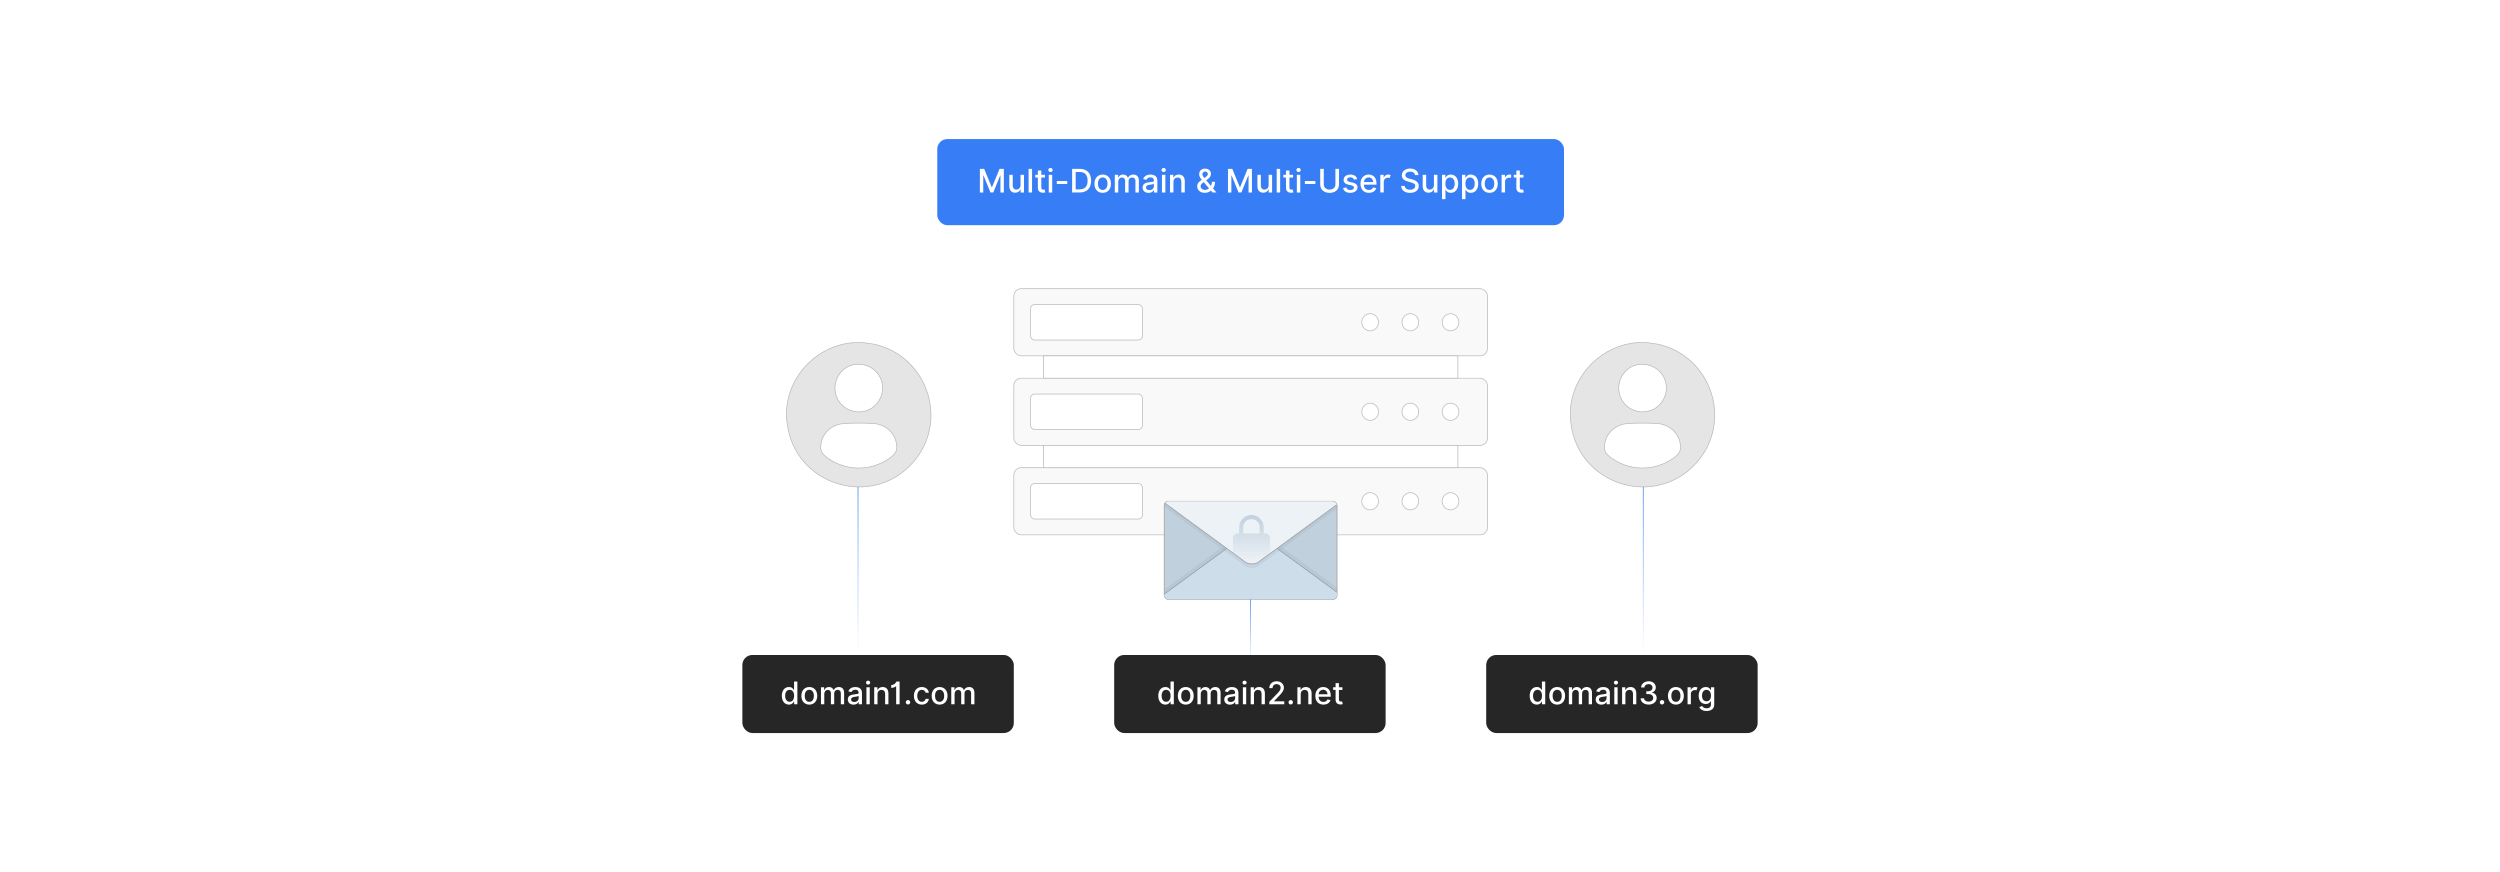 <?xml version="1.0" encoding="UTF-8"?>
<svg id="Layer_1" data-name="Layer 1" xmlns="http://www.w3.org/2000/svg" xmlns:xlink="http://www.w3.org/1999/xlink" viewBox="0 0 860 300">
  <defs>
    <clipPath id="clippath">
      <rect x="400.494" y="172.441" width="59.446" height="33.771" rx="1.602" ry="1.602" fill="none"/>
    </clipPath>
    <clipPath id="clippath-1">
      <path d="M427.521,192.697l-57.529-42.088c-1.73-1.73-1.73-4.535,0-6.266l57.529-72.969c1.73-1.73,4.535-1.73,6.266,0l57.529,72.969c1.73,1.73,1.73,4.535,0,6.266l-57.529,42.088c-1.73,1.73-4.535,1.73-6.266,0Z" fill="none"/>
    </clipPath>
    <linearGradient id="linear-gradient" x1="430.49" y1="176.831" x2="430.49" y2="193.401" gradientUnits="userSpaceOnUse">
      <stop offset="0" stop-color="#c0d0dd"/>
      <stop offset="1" stop-color="#c0d0dd" stop-opacity="0"/>
    </linearGradient>
    <linearGradient id="linear-gradient-2" x1="295.16" y1="167.498" x2="295.16" y2="225.311" gradientUnits="userSpaceOnUse">
      <stop offset="0" stop-color="#377ef6"/>
      <stop offset="1" stop-color="#377ef6" stop-opacity="0"/>
    </linearGradient>
    <linearGradient id="linear-gradient-3" x1="565.274" x2="565.274" xlink:href="#linear-gradient-2"/>
    <linearGradient id="linear-gradient-4" x1="430.217" y1="206.212" x2="430.217" y2="228.811" xlink:href="#linear-gradient-2"/>
  </defs>
  <rect y="0" width="860" height="300" fill="#fff"/>
  <g>
    <g>
      <rect x="348.749" y="130.1" width="162.937" height="23.101" rx="2.53" ry="2.53" fill="#f9f9f9" stroke="#b9b9b9" stroke-miterlimit="10" stroke-width=".25"/>
      <rect x="354.52" y="135.548" width="38.47" height="12.204" rx="1.372" ry="1.372" fill="#fff" stroke="#b9b9b9" stroke-miterlimit="10" stroke-width=".25"/>
      <ellipse cx="471.327" cy="141.65" rx="2.87" ry="2.959" fill="#fff" stroke="#b9b9b9" stroke-miterlimit="10" stroke-width=".25"/>
      <ellipse cx="485.154" cy="141.65" rx="2.87" ry="2.959" fill="#fff" stroke="#b9b9b9" stroke-miterlimit="10" stroke-width=".25"/>
      <ellipse cx="498.981" cy="141.65" rx="2.87" ry="2.959" fill="#fff" stroke="#b9b9b9" stroke-miterlimit="10" stroke-width=".25"/>
      <rect x="348.749" y="99.308" width="162.937" height="23.101" rx="2.53" ry="2.53" fill="#f9f9f9" stroke="#b9b9b9" stroke-miterlimit="10" stroke-width=".25"/>
      <rect x="354.52" y="104.757" width="38.47" height="12.204" rx="1.372" ry="1.372" fill="#fff" stroke="#b9b9b9" stroke-miterlimit="10" stroke-width=".25"/>
      <ellipse cx="471.327" cy="110.859" rx="2.87" ry="2.959" fill="#fff" stroke="#b9b9b9" stroke-miterlimit="10" stroke-width=".25"/>
      <ellipse cx="485.154" cy="110.859" rx="2.87" ry="2.959" fill="#fff" stroke="#b9b9b9" stroke-miterlimit="10" stroke-width=".25"/>
      <ellipse cx="498.981" cy="110.859" rx="2.87" ry="2.959" fill="#fff" stroke="#b9b9b9" stroke-miterlimit="10" stroke-width=".25"/>
      <rect x="358.926" y="122.409" width="142.582" height="7.69" fill="#fff" stroke="#b9b9b9" stroke-miterlimit="10" stroke-width=".25"/>
      <rect x="348.749" y="160.891" width="162.937" height="23.101" rx="2.53" ry="2.53" fill="#f9f9f9" stroke="#b9b9b9" stroke-miterlimit="10" stroke-width=".25"/>
      <rect x="354.52" y="166.339" width="38.47" height="12.204" rx="1.372" ry="1.372" fill="#fff" stroke="#b9b9b9" stroke-miterlimit="10" stroke-width=".25"/>
      <ellipse cx="471.327" cy="172.441" rx="2.87" ry="2.959" fill="#fff" stroke="#b9b9b9" stroke-miterlimit="10" stroke-width=".25"/>
      <ellipse cx="485.154" cy="172.441" rx="2.87" ry="2.959" fill="#fff" stroke="#b9b9b9" stroke-miterlimit="10" stroke-width=".25"/>
      <ellipse cx="498.981" cy="172.441" rx="2.87" ry="2.959" fill="#fff" stroke="#b9b9b9" stroke-miterlimit="10" stroke-width=".25"/>
      <rect x="358.926" y="153.2" width="142.582" height="7.69" fill="#fff" stroke="#b9b9b9" stroke-miterlimit="10" stroke-width=".25"/>
    </g>
    <g>
      <rect x="400.494" y="172.441" width="59.446" height="33.771" rx="1.451" ry="1.451" fill="#c0d0dd" stroke="#9b9b9b" stroke-miterlimit="10" stroke-width=".25"/>
      <g clip-path="url(#clippath)">
        <path d="M433.786,183.007l57.529,42.088c1.73,1.73,1.73,4.535,0,6.266l-57.529,72.969c-1.73,1.73-4.535,1.73-6.266,0l-57.529-72.969c-1.73-1.73-1.73-4.535,0-6.266l57.529-42.088c1.73-1.73,4.535-1.73,6.266,0Z" fill="#95a8b5" opacity=".2"/>
        <path d="M433.786,184.611l57.529,42.088c1.73,1.73,1.73,4.535,0,6.266l-57.529,72.969c-1.73,1.73-4.535,1.73-6.266,0l-57.529-72.969c-1.73-1.73-1.73-4.535,0-6.266l57.529-42.088c1.73-1.73,4.535-1.73,6.266,0Z" fill="#ceddea" stroke="#9b9b9b" stroke-miterlimit="10" stroke-width=".25"/>
        <path d="M427.521,194.103l-57.529-42.088c-1.73-1.73-1.73-4.535,0-6.266l57.529-72.969c1.73-1.73,4.535-1.73,6.266,0l57.529,72.969c1.73,1.73,1.73,4.535,0,6.266l-57.529,42.088c-1.73,1.73-4.535,1.73-6.266,0Z" fill="#95a8b5" opacity=".2"/>
        <path d="M427.521,192.697l-57.529-42.088c-1.73-1.73-1.73-4.535,0-6.266l57.529-72.969c1.73-1.73,4.535-1.73,6.266,0l57.529,72.969c1.73,1.73,1.73,4.535,0,6.266l-57.529,42.088c-1.73,1.73-4.535,1.73-6.266,0Z" fill="#edf2f7" stroke="#9b9b9b" stroke-miterlimit="10" stroke-width=".25"/>
        <g clip-path="url(#clippath-1)">
          <path d="M425.503,194.096c-.71-.149-1.252-.678-1.35-1.409l-.006-7.667c-.031-.642.742-1.503,1.373-1.503h.743c.032-1.495-.211-2.892.568-4.242,1.609-2.789,5.681-2.801,7.309-.02.794,1.356.549,2.756.581,4.262h.743c.607,0,1.297.777,1.371,1.355v7.868c-.148.706-.65,1.208-1.355,1.355h-9.977ZM433.3,183.517v-2.496c0-.2-.222-.773-.325-.964-1.054-1.957-3.919-1.96-4.967,0-.103.193-.325.762-.325.964v2.496h5.616Z" fill="url(#linear-gradient)"/>
        </g>
      </g>
    </g>
    <g>
      <rect x="511.251" y="225.311" width="93.377" height="26.854" rx="3.455" ry="3.455" fill="#262626"/>
      <g>
        <path d="M526.212,239.352c0-1.899,1.042-3.018,2.457-3.018,1.091,0,1.48.664,1.685,1.026h.069v-2.903h1.141v7.812h-1.114v-.911h-.096c-.206.373-.625,1.025-1.693,1.025-1.423,0-2.449-1.137-2.449-3.032ZM530.442,239.34c0-1.225-.534-2.037-1.529-2.037-1.03,0-1.549.874-1.549,2.037,0,1.175.53,2.071,1.549,2.071.984,0,1.529-.839,1.529-2.071Z" fill="#fff"/>
        <path d="M532.938,239.367c0-1.824,1.079-3.033,2.731-3.033,1.651,0,2.731,1.209,2.731,3.033,0,1.812-1.08,3.021-2.731,3.021-1.652,0-2.731-1.209-2.731-3.021ZM537.249,239.363c0-1.122-.504-2.075-1.575-2.075-1.08,0-1.583.953-1.583,2.075,0,1.125.503,2.067,1.583,2.067,1.071,0,1.575-.942,1.575-2.067Z" fill="#fff"/>
        <path d="M539.684,236.41h1.095v.954h.072c.244-.644.82-1.03,1.595-1.03.782,0,1.32.39,1.575,1.03h.061c.282-.626.915-1.03,1.759-1.03,1.06,0,1.808.668,1.808,2.007v3.929h-1.141v-3.822c0-.793-.496-1.129-1.099-1.129-.744,0-1.175.511-1.175,1.217v3.734h-1.137v-3.894c0-.637-.439-1.057-1.072-1.057-.648,0-1.201.549-1.201,1.339v3.612h-1.141v-5.859Z" fill="#fff"/>
        <path d="M548.917,240.614c0-1.331,1.137-1.621,2.247-1.751,1.053-.122,1.48-.114,1.48-.53v-.026c0-.664-.378-1.05-1.114-1.05-.767,0-1.194.401-1.362.816l-1.071-.244c.381-1.067,1.357-1.495,2.418-1.495.931,0,2.273.34,2.273,2.045v3.891h-1.113v-.801h-.046c-.218.439-.763.931-1.732.931-1.113,0-1.98-.633-1.98-1.785ZM552.648,240.156v-.755c-.164.164-1.041.263-1.411.312-.66.088-1.201.306-1.201.916,0,.565.465.855,1.109.855.95,0,1.503-.634,1.503-1.328Z" fill="#fff"/>
        <path d="M555.173,234.827c0-.374.324-.683.722-.683.393,0,.721.309.721.683s-.328.679-.721.679c-.398,0-.722-.305-.722-.679ZM555.318,236.41h1.141v5.859h-1.141v-5.859Z" fill="#fff"/>
        <path d="M559.138,242.269h-1.141v-5.859h1.095v.954h.072c.272-.622.848-1.03,1.728-1.03,1.198,0,1.995.759,1.995,2.209v3.727h-1.141v-3.59c0-.851-.469-1.357-1.243-1.357-.794,0-1.366.534-1.366,1.469v3.478Z" fill="#fff"/>
        <path d="M564.371,240.232h1.198c.046.694.706,1.13,1.553,1.13.919,0,1.579-.516,1.579-1.274,0-.786-.626-1.335-1.709-1.335h-.66v-.962h.66c.866,0,1.473-.496,1.469-1.251.004-.721-.519-1.205-1.316-1.205-.767,0-1.441.435-1.469,1.151h-1.141c.039-1.27,1.19-2.136,2.625-2.136,1.503,0,2.445.981,2.441,2.129.004.877-.526,1.518-1.343,1.728v.061c1.037.16,1.637.869,1.633,1.857.004,1.297-1.167,2.251-2.762,2.251-1.579,0-2.709-.87-2.759-2.144Z" fill="#fff"/>
        <path d="M570.98,241.579c0-.416.344-.759.764-.759.415,0,.763.343.763.759,0,.424-.348.763-.763.763-.42,0-.764-.339-.764-.763Z" fill="#fff"/>
        <path d="M573.774,239.367c0-1.824,1.079-3.033,2.731-3.033,1.651,0,2.731,1.209,2.731,3.033,0,1.812-1.079,3.021-2.731,3.021-1.652,0-2.731-1.209-2.731-3.021ZM578.085,239.363c0-1.122-.504-2.075-1.576-2.075-1.079,0-1.583.953-1.583,2.075,0,1.125.504,2.067,1.583,2.067,1.072,0,1.576-.942,1.576-2.067Z" fill="#fff"/>
        <path d="M580.519,236.41h1.103v.931h.061c.213-.629.793-1.019,1.487-1.019.32,0,.572.084.767.214l-.366.954c-.137-.069-.309-.114-.53-.114-.789,0-1.381.553-1.381,1.315v3.578h-1.141v-5.859Z" fill="#fff"/>
        <path d="M584.559,243.262l.981-.404c.202.324.572.801,1.522.801.866,0,1.496-.4,1.496-1.305v-1.152h-.072c-.206.374-.622.981-1.698.981-1.385,0-2.449-.995-2.449-2.864,0-1.865,1.042-2.983,2.457-2.983,1.091,0,1.495.664,1.697,1.026h.084v-.95h1.118v5.989c0,1.495-1.152,2.179-2.644,2.179-1.4,0-2.183-.61-2.491-1.316ZM588.567,239.302c0-1.187-.533-1.999-1.529-1.999-1.03,0-1.549.874-1.549,1.999,0,1.152.53,1.935,1.549,1.935.984,0,1.529-.726,1.529-1.935Z" fill="#fff"/>
      </g>
    </g>
    <g>
      <rect x="255.372" y="225.311" width="93.377" height="26.854" rx="3.455" ry="3.455" fill="#262626"/>
      <g>
        <path d="M268.943,239.352c0-1.899,1.042-3.018,2.457-3.018,1.091,0,1.48.664,1.686,1.026h.069v-2.903h1.141v7.812h-1.114v-.911h-.096c-.206.373-.625,1.025-1.694,1.025-1.423,0-2.449-1.137-2.449-3.032ZM273.174,239.34c0-1.225-.534-2.037-1.53-2.037-1.03,0-1.549.874-1.549,2.037,0,1.175.53,2.071,1.549,2.071.984,0,1.53-.839,1.53-2.071Z" fill="#fff"/>
        <path d="M275.669,239.367c0-1.824,1.08-3.033,2.731-3.033s2.731,1.209,2.731,3.033c0,1.812-1.08,3.021-2.731,3.021s-2.731-1.209-2.731-3.021ZM279.98,239.363c0-1.122-.503-2.075-1.575-2.075-1.08,0-1.583.953-1.583,2.075,0,1.125.503,2.067,1.583,2.067,1.072,0,1.575-.942,1.575-2.067Z" fill="#fff"/>
        <path d="M282.415,236.41h1.095v.954h.073c.244-.644.82-1.03,1.595-1.03.782,0,1.32.39,1.575,1.03h.061c.282-.626.915-1.03,1.759-1.03,1.06,0,1.808.668,1.808,2.007v3.929h-1.141v-3.822c0-.793-.496-1.129-1.099-1.129-.744,0-1.175.511-1.175,1.217v3.734h-1.137v-3.894c0-.637-.439-1.057-1.072-1.057-.648,0-1.202.549-1.202,1.339v3.612h-1.141v-5.859Z" fill="#fff"/>
        <path d="M291.648,240.614c0-1.331,1.137-1.621,2.247-1.751,1.053-.122,1.48-.114,1.48-.53v-.026c0-.664-.378-1.05-1.114-1.05-.767,0-1.194.401-1.362.816l-1.072-.244c.381-1.067,1.358-1.495,2.418-1.495.931,0,2.273.34,2.273,2.045v3.891h-1.114v-.801h-.046c-.217.439-.763.931-1.731.931-1.114,0-1.98-.633-1.98-1.785ZM295.379,240.156v-.755c-.164.164-1.041.263-1.411.312-.66.088-1.202.306-1.202.916,0,.565.465.855,1.11.855.95,0,1.503-.634,1.503-1.328Z" fill="#fff"/>
        <path d="M297.904,234.827c0-.374.325-.683.721-.683.393,0,.721.309.721.683s-.328.679-.721.679c-.397,0-.721-.305-.721-.679ZM298.049,236.41h1.141v5.859h-1.141v-5.859Z" fill="#fff"/>
        <path d="M301.869,242.269h-1.141v-5.859h1.095v.954h.072c.271-.622.847-1.03,1.728-1.03,1.197,0,1.994.759,1.994,2.209v3.727h-1.141v-3.59c0-.851-.469-1.357-1.243-1.357-.793,0-1.366.534-1.366,1.469v3.478Z" fill="#fff"/>
        <path d="M309.459,242.269h-1.183v-6.222h-.065c-.13.23-.744.58-1.629.58v-.969c1.141,0,1.735-.988,1.777-1.202h1.099v7.812Z" fill="#fff"/>
        <path d="M311.585,241.579c0-.416.344-.759.764-.759.415,0,.763.343.763.759,0,.424-.348.763-.763.763-.42,0-.764-.339-.764-.763Z" fill="#fff"/>
        <path d="M314.38,239.367c0-1.789,1.067-3.033,2.72-3.033,1.331,0,2.296.786,2.418,1.969h-1.109c-.122-.55-.565-1.008-1.29-1.008-.953,0-1.587.79-1.587,2.045,0,1.278.622,2.083,1.587,2.083.652,0,1.145-.374,1.29-1.007h1.109c-.126,1.141-1.022,1.972-2.407,1.972-1.701,0-2.731-1.255-2.731-3.021Z" fill="#fff"/>
        <path d="M320.492,239.367c0-1.824,1.079-3.033,2.731-3.033,1.652,0,2.731,1.209,2.731,3.033,0,1.812-1.079,3.021-2.731,3.021-1.651,0-2.731-1.209-2.731-3.021ZM324.802,239.363c0-1.122-.504-2.075-1.576-2.075-1.079,0-1.583.953-1.583,2.075,0,1.125.504,2.067,1.583,2.067,1.072,0,1.576-.942,1.576-2.067Z" fill="#fff"/>
        <path d="M327.236,236.41h1.095v.954h.072c.244-.644.82-1.03,1.595-1.03.782,0,1.32.39,1.576,1.03h.06c.282-.626.916-1.03,1.759-1.03,1.06,0,1.808.668,1.808,2.007v3.929h-1.141v-3.822c0-.793-.495-1.129-1.099-1.129-.743,0-1.175.511-1.175,1.217v3.734h-1.137v-3.894c0-.637-.439-1.057-1.071-1.057-.648,0-1.202.549-1.202,1.339v3.612h-1.141v-5.859Z" fill="#fff"/>
      </g>
    </g>
    <g>
      <rect x="322.422" y="47.836" width="215.591" height="29.633" rx="3.455" ry="3.455" fill="#377ef6"/>
      <g>
        <path d="M338.564,58.094l2.587,6.316h.095l2.587-6.316h1.488v8.125h-1.167v-5.879h-.075l-2.397,5.868h-.968l-2.397-5.872h-.075v5.883h-1.167v-8.125h1.488Z" fill="#fff"/>
        <path d="M351.063,60.126h1.19v6.094h-1.166v-1.055h-.064c-.282.65-.905,1.135-1.821,1.135-1.17,0-2-.786-2-2.297v-3.876h1.186v3.733c0,.829.508,1.361,1.242,1.361.666,0,1.436-.492,1.432-1.528v-3.566Z" fill="#fff"/>
        <path d="M355.024,66.219h-1.186v-8.125h1.186v8.125Z" fill="#fff"/>
        <path d="M359.461,61.078h-1.25v3.353c0,.686.345.813.73.813.19,0,.337-.036.417-.051l.214.98c-.139.051-.393.123-.769.127-.936.019-1.781-.516-1.777-1.623v-3.598h-.893v-.952h.893v-1.46h1.186v1.46h1.25v.952Z" fill="#fff"/>
        <path d="M360.615,58.479c0-.389.337-.71.75-.71.409,0,.75.321.75.71s-.341.706-.75.706c-.413,0-.75-.317-.75-.706ZM360.766,60.126h1.187v6.094h-1.187v-6.094Z" fill="#fff"/>
        <path d="M367.135,63.299h-3.602v-1.027h3.602v1.027Z" fill="#fff"/>
        <path d="M368.808,66.219v-8.125h2.714c2.392,0,3.824,1.523,3.824,4.051,0,2.539-1.432,4.074-3.908,4.074h-2.63ZM371.371,65.148c1.853,0,2.769-1.079,2.769-3.003,0-1.917-.916-2.979-2.694-2.979h-1.412v5.982h1.337Z" fill="#fff"/>
        <path d="M376.493,63.2c0-1.897,1.123-3.154,2.841-3.154s2.841,1.258,2.841,3.154c0,1.884-1.123,3.142-2.841,3.142s-2.841-1.258-2.841-3.142ZM380.976,63.196c0-1.167-.524-2.158-1.639-2.158-1.123,0-1.647.992-1.647,2.158,0,1.17.524,2.15,1.647,2.15,1.115,0,1.639-.98,1.639-2.15Z" fill="#fff"/>
        <path d="M383.489,60.126h1.139v.992h.075c.254-.67.853-1.071,1.659-1.071.813,0,1.373.405,1.638,1.071h.064c.294-.65.952-1.071,1.829-1.071,1.103,0,1.88.694,1.88,2.087v4.086h-1.186v-3.975c0-.825-.516-1.174-1.143-1.174-.774,0-1.222.532-1.222,1.266v3.884h-1.182v-4.051c0-.663-.456-1.099-1.115-1.099-.674,0-1.25.571-1.25,1.393v3.757h-1.187v-6.094Z" fill="#fff"/>
        <path d="M393.065,64.498c0-1.385,1.182-1.686,2.337-1.821,1.095-.127,1.539-.119,1.539-.551v-.028c0-.69-.393-1.091-1.158-1.091-.797,0-1.242.416-1.417.849l-1.115-.254c.397-1.111,1.413-1.556,2.515-1.556.968,0,2.365.353,2.365,2.127v4.046h-1.159v-.833h-.047c-.226.456-.793.968-1.801.968-1.158,0-2.059-.659-2.059-1.856ZM396.944,64.022v-.786c-.17.17-1.083.274-1.468.325-.686.091-1.25.317-1.25.952,0,.587.484.889,1.154.889.988,0,1.563-.659,1.563-1.38Z" fill="#fff"/>
        <path d="M399.553,58.479c0-.389.337-.71.75-.71.409,0,.75.321.75.71s-.341.706-.75.706c-.413,0-.75-.317-.75-.706ZM399.704,60.126h1.187v6.094h-1.187v-6.094Z" fill="#fff"/>
        <path d="M403.668,66.219h-1.187v-6.094h1.139v.992h.075c.282-.646.881-1.071,1.797-1.071,1.246,0,2.075.79,2.075,2.297v3.876h-1.186v-3.733c0-.884-.488-1.412-1.294-1.412-.825,0-1.42.555-1.42,1.527v3.618Z" fill="#fff"/>
        <path d="M411.84,64.061c0-.968.631-1.567,1.559-2.21-.512-.623-.893-1.198-.893-1.924,0-1.123.813-1.92,2.051-1.92,1.25,0,2.016.821,2.016,1.77,0,.773-.405,1.341-1.079,1.833l-.556.409,1.627,1.944c.21-.405.337-.889.337-1.432h1.071c0,1.127-.329,1.849-.674,2.309l1.154,1.38h-1.341l-.547-.643c-.548.512-1.361.758-2.095.758-1.635,0-2.63-.968-2.63-2.273ZM414.077,62.653l-.214.159c-.635.468-.845.968-.845,1.218,0,.702.575,1.301,1.456,1.301.5,0,1.003-.19,1.424-.54l-1.821-2.138ZM414.784,60.876c.44-.29.706-.584.706-1.067,0-.381-.357-.809-.905-.809-.571,0-.96.476-.96.948,0,.413.29.83.659,1.282l.5-.353Z" fill="#fff"/>
        <path d="M423.911,58.094l2.587,6.316h.095l2.587-6.316h1.488v8.125h-1.167v-5.879h-.075l-2.397,5.868h-.968l-2.397-5.872h-.075v5.883h-1.167v-8.125h1.488Z" fill="#fff"/>
        <path d="M436.409,60.126h1.19v6.094h-1.166v-1.055h-.064c-.282.65-.905,1.135-1.821,1.135-1.17,0-1.999-.786-1.999-2.297v-3.876h1.185v3.733c0,.829.508,1.361,1.242,1.361.666,0,1.435-.492,1.432-1.528v-3.566Z" fill="#fff"/>
        <path d="M440.37,66.219h-1.185v-8.125h1.185v8.125Z" fill="#fff"/>
        <path d="M444.807,61.078h-1.249v3.353c0,.686.345.813.73.813.19,0,.338-.036.417-.051l.214.98c-.139.051-.393.123-.769.127-.936.019-1.781-.516-1.777-1.623v-3.598h-.893v-.952h.893v-1.46h1.187v1.46h1.249v.952Z" fill="#fff"/>
        <path d="M445.961,58.479c0-.389.338-.71.75-.71.408,0,.75.321.75.71s-.342.706-.75.706c-.412,0-.75-.317-.75-.706ZM446.112,60.126h1.185v6.094h-1.185v-6.094Z" fill="#fff"/>
        <path d="M452.481,63.299h-3.603v-1.027h3.603v1.027Z" fill="#fff"/>
        <path d="M460.609,58.094v5.375c0,1.833-1.433,2.884-3.229,2.884s-3.226-1.051-3.226-2.884v-5.375h1.226v5.356c0,1.139.913,1.777,2,1.777,1.095,0,2.003-.639,2.003-1.777v-5.356h1.227Z" fill="#fff"/>
        <path d="M465.783,61.804c-.14-.409-.48-.817-1.219-.817-.674,0-1.182.334-1.178.801-.004.413.285.639.956.797l.968.223c1.119.258,1.666.789,1.666,1.65,0,1.103-1.02,1.884-2.491,1.884-1.368,0-2.266-.607-2.464-1.686l1.147-.175c.144.599.6.905,1.31.905.777,0,1.281-.369,1.281-.841,0-.381-.273-.643-.86-.773l-1.032-.226c-1.143-.254-1.666-.829-1.666-1.694,0-1.079.976-1.805,2.353-1.805,1.317,0,2.06.619,2.305,1.567l-1.074.19Z" fill="#fff"/>
        <path d="M467.998,63.212c0-1.873,1.119-3.166,2.817-3.166,1.38,0,2.697.861,2.697,3.063v.42h-4.332c.031,1.174.714,1.833,1.73,1.833.675,0,1.19-.293,1.404-.869l1.123.202c-.27.992-1.21,1.647-2.539,1.647-1.797,0-2.9-1.238-2.9-3.13ZM472.351,62.641c-.004-.932-.607-1.615-1.527-1.615-.964,0-1.591.75-1.639,1.615h3.166Z" fill="#fff"/>
        <path d="M474.828,60.126h1.147v.968h.064c.222-.655.825-1.06,1.547-1.06.333,0,.595.087.798.222l-.381.992c-.144-.071-.322-.119-.552-.119-.821,0-1.437.575-1.437,1.369v3.721h-1.185v-6.094Z" fill="#fff"/>
        <path d="M485.076,59.042c-.999,0-1.63.512-1.63,1.202-.004.777.841,1.075,1.476,1.238l.793.206c1.032.254,2.337.821,2.337,2.285,0,1.377-1.099,2.38-3.007,2.38-1.821,0-2.96-.908-3.039-2.38h1.23c.071.885.857,1.305,1.802,1.305,1.043,0,1.801-.523,1.801-1.317,0-.722-.67-1.008-1.539-1.238l-.96-.262c-1.306-.353-2.115-1.016-2.115-2.147,0-1.4,1.25-2.333,2.881-2.333,1.65,0,2.801.944,2.837,2.245h-1.183c-.087-.75-.75-1.186-1.683-1.186Z" fill="#fff"/>
        <path d="M493.273,60.126h1.19v6.094h-1.166v-1.055h-.064c-.282.65-.904,1.135-1.821,1.135-1.17,0-1.999-.786-1.999-2.297v-3.876h1.185v3.733c0,.829.508,1.361,1.242,1.361.666,0,1.435-.492,1.432-1.528v-3.566Z" fill="#fff"/>
        <path d="M496.049,60.126h1.158v.988h.099c.211-.377.619-1.067,1.75-1.067,1.472,0,2.559,1.163,2.559,3.138,0,1.972-1.071,3.154-2.547,3.154-1.11,0-1.547-.679-1.762-1.067h-.071v3.233h-1.185v-8.379ZM498.802,65.327c1.06,0,1.614-.932,1.614-2.154,0-1.21-.539-2.119-1.614-2.119-1.035,0-1.591.845-1.591,2.119,0,1.281.571,2.154,1.591,2.154Z" fill="#fff"/>
        <path d="M502.938,60.126h1.158v.988h.099c.211-.377.619-1.067,1.75-1.067,1.472,0,2.559,1.163,2.559,3.138,0,1.972-1.071,3.154-2.547,3.154-1.11,0-1.547-.679-1.762-1.067h-.071v3.233h-1.185v-8.379ZM505.69,65.327c1.06,0,1.614-.932,1.614-2.154,0-1.21-.539-2.119-1.614-2.119-1.035,0-1.591.845-1.591,2.119,0,1.281.571,2.154,1.591,2.154Z" fill="#fff"/>
        <path d="M509.552,63.2c0-1.897,1.123-3.154,2.841-3.154s2.841,1.258,2.841,3.154c0,1.884-1.123,3.142-2.841,3.142s-2.841-1.258-2.841-3.142ZM514.035,63.196c0-1.167-.523-2.158-1.639-2.158-1.123,0-1.647.992-1.647,2.158,0,1.17.523,2.15,1.647,2.15,1.115,0,1.639-.98,1.639-2.15Z" fill="#fff"/>
        <path d="M516.549,60.126h1.147v.968h.064c.222-.655.833-1.06,1.547-1.06.15,0,.385.012.504.028v1.135c-.096-.028-.373-.072-.619-.072-.841,0-1.456.576-1.456,1.373v3.721h-1.185v-6.094Z" fill="#fff"/>
        <path d="M524.062,61.078h-1.249v3.353c0,.686.345.813.73.813.19,0,.337-.036.417-.051l.214.98c-.139.051-.393.123-.769.127-.936.019-1.781-.516-1.777-1.623v-3.598h-.893v-.952h.893v-1.46h1.187v1.46h1.249v.952Z" fill="#fff"/>
      </g>
    </g>
    <g>
      <circle cx="295.16" cy="142.676" r="21.201" fill="#fff"/>
      <path d="M296.865,117.853l3.606.515c17.775,3.684,25.87,25.001,14.564,39.533-13.068,16.796-39.626,10.37-43.931-10.156l-.515-3.607c.039-.964-.053-1.947,0-2.91.692-12.444,10.96-22.65,23.367-23.375h2.909ZM294.324,125.35c-5.232.531-8.408,6.237-6.575,11.079,2.423,6.405,11.378,7.155,14.757,1.178,3.409-6.032-1.339-12.952-8.181-12.258ZM290.059,145.72c-3.715.305-6.962,3.016-7.614,6.738-.48,2.744.35,3.762,2.464,5.242,6.29,4.401,14.639,4.412,20.947.04,2.288-1.586,3.09-2.768,2.421-5.667-.831-3.603-4.031-6.13-7.681-6.381-2.937-.202-7.615-.212-10.539.028Z" fill="#e5e5e5" stroke="#b9b9b9" stroke-miterlimit="10" stroke-width=".25"/>
    </g>
    <g>
      <circle cx="564.774" cy="142.676" r="21.201" fill="#fff"/>
      <path d="M566.48,117.853l3.606.515c17.775,3.684,25.87,25.001,14.564,39.533-13.068,16.796-39.626,10.37-43.931-10.156l-.515-3.607c.039-.964-.053-1.947,0-2.91.692-12.444,10.96-22.65,23.367-23.375h2.909ZM563.938,125.35c-5.232.531-8.408,6.237-6.575,11.079,2.423,6.405,11.378,7.155,14.757,1.178,3.409-6.032-1.339-12.952-8.181-12.258ZM559.673,145.72c-3.715.305-6.962,3.016-7.614,6.738-.48,2.744.35,3.762,2.464,5.242,6.29,4.401,14.639,4.412,20.947.04,2.288-1.586,3.09-2.768,2.421-5.667-.831-3.603-4.031-6.13-7.681-6.381-2.937-.202-7.615-.212-10.539.028Z" fill="#e5e5e5" stroke="#b9b9b9" stroke-miterlimit="10" stroke-width=".25"/>
    </g>
    <line x1="295.16" y1="167.498" x2="295.16" y2="225.311" fill="none" stroke="url(#linear-gradient-2)" stroke-miterlimit="10" stroke-width=".25"/>
    <line x1="565.274" y1="167.498" x2="565.274" y2="225.311" fill="none" stroke="url(#linear-gradient-3)" stroke-miterlimit="10" stroke-width=".25"/>
    <line x1="430.217" y1="206.212" x2="430.217" y2="228.811" fill="none" stroke="url(#linear-gradient-4)" stroke-miterlimit="10" stroke-width=".25"/>
    <g>
      <rect x="383.279" y="225.311" width="93.377" height="26.854" rx="3.455" ry="3.455" fill="#262626"/>
      <g>
        <path d="M398.446,239.352c0-1.899,1.042-3.018,2.457-3.018,1.091,0,1.48.664,1.686,1.026h.069v-2.903h1.141v7.812h-1.114v-.911h-.096c-.206.373-.625,1.025-1.694,1.025-1.423,0-2.449-1.137-2.449-3.032ZM402.677,239.34c0-1.225-.534-2.037-1.53-2.037-1.03,0-1.549.874-1.549,2.037,0,1.175.53,2.071,1.549,2.071.984,0,1.53-.839,1.53-2.071Z" fill="#fff"/>
        <path d="M405.172,239.367c0-1.824,1.08-3.033,2.731-3.033s2.731,1.209,2.731,3.033c0,1.812-1.08,3.021-2.731,3.021s-2.731-1.209-2.731-3.021ZM409.483,239.363c0-1.122-.503-2.075-1.575-2.075-1.08,0-1.583.953-1.583,2.075,0,1.125.503,2.067,1.583,2.067,1.072,0,1.575-.942,1.575-2.067Z" fill="#fff"/>
        <path d="M411.918,236.41h1.095v.954h.073c.244-.644.82-1.03,1.595-1.03.782,0,1.32.39,1.575,1.03h.061c.282-.626.915-1.03,1.759-1.03,1.06,0,1.808.668,1.808,2.007v3.929h-1.141v-3.822c0-.793-.496-1.129-1.099-1.129-.744,0-1.175.511-1.175,1.217v3.734h-1.137v-3.894c0-.637-.439-1.057-1.072-1.057-.648,0-1.202.549-1.202,1.339v3.612h-1.141v-5.859Z" fill="#fff"/>
        <path d="M421.151,240.614c0-1.331,1.137-1.621,2.247-1.751,1.053-.122,1.48-.114,1.48-.53v-.026c0-.664-.378-1.05-1.114-1.05-.767,0-1.194.401-1.362.816l-1.072-.244c.381-1.067,1.358-1.495,2.418-1.495.931,0,2.273.34,2.273,2.045v3.891h-1.114v-.801h-.046c-.217.439-.763.931-1.731.931-1.114,0-1.98-.633-1.98-1.785ZM424.882,240.156v-.755c-.164.164-1.041.263-1.411.312-.66.088-1.202.306-1.202.916,0,.565.465.855,1.11.855.95,0,1.503-.634,1.503-1.328Z" fill="#fff"/>
        <path d="M427.407,234.827c0-.374.325-.683.721-.683.393,0,.721.309.721.683s-.328.679-.721.679c-.397,0-.721-.305-.721-.679ZM427.552,236.41h1.141v5.859h-1.141v-5.859Z" fill="#fff"/>
        <path d="M431.372,242.269h-1.141v-5.859h1.095v.954h.072c.271-.622.847-1.03,1.728-1.03,1.197,0,1.994.759,1.994,2.209v3.727h-1.141v-3.59c0-.851-.469-1.357-1.243-1.357-.793,0-1.365.534-1.365,1.469v3.478Z" fill="#fff"/>
        <path d="M436.644,241.415l2.644-2.738c.839-.89,1.251-1.385,1.251-2.075,0-.778-.603-1.267-1.397-1.267-.843,0-1.385.549-1.381,1.389h-1.125c0-1.427,1.067-2.373,2.529-2.373,1.472,0,2.494.961,2.494,2.216,0,.874-.408,1.565-1.839,3.01l-1.552,1.625v.058h3.517v1.011h-5.142v-.855Z" fill="#fff"/>
        <path d="M443.247,241.579c0-.416.344-.759.764-.759.415,0,.763.343.763.759,0,.424-.348.763-.763.763-.42,0-.764-.339-.764-.763Z" fill="#fff"/>
        <path d="M447.445,242.269h-1.141v-5.859h1.095v.954h.072c.272-.622.848-1.03,1.728-1.03,1.198,0,1.995.759,1.995,2.209v3.727h-1.141v-3.59c0-.851-.469-1.357-1.243-1.357-.794,0-1.366.534-1.366,1.469v3.478Z" fill="#fff"/>
        <path d="M452.471,239.378c0-1.8,1.075-3.044,2.708-3.044,1.327,0,2.594.828,2.594,2.945v.404h-4.165c.03,1.129.686,1.762,1.663,1.762.648,0,1.145-.282,1.351-.835l1.079.194c-.26.954-1.163,1.583-2.441,1.583-1.728,0-2.788-1.19-2.788-3.01ZM456.655,238.829c-.004-.896-.584-1.553-1.469-1.553-.927,0-1.53.721-1.575,1.553h3.044Z" fill="#fff"/>
        <path d="M461.79,237.326h-1.202v3.224c0,.659.332.781.702.781.184,0,.324-.034.4-.049l.206.941c-.133.05-.377.118-.74.122-.899.019-1.712-.495-1.709-1.56v-3.46h-.857v-.916h.857v-1.403h1.141v1.403h1.202v.916Z" fill="#fff"/>
      </g>
    </g>
  </g>
</svg>